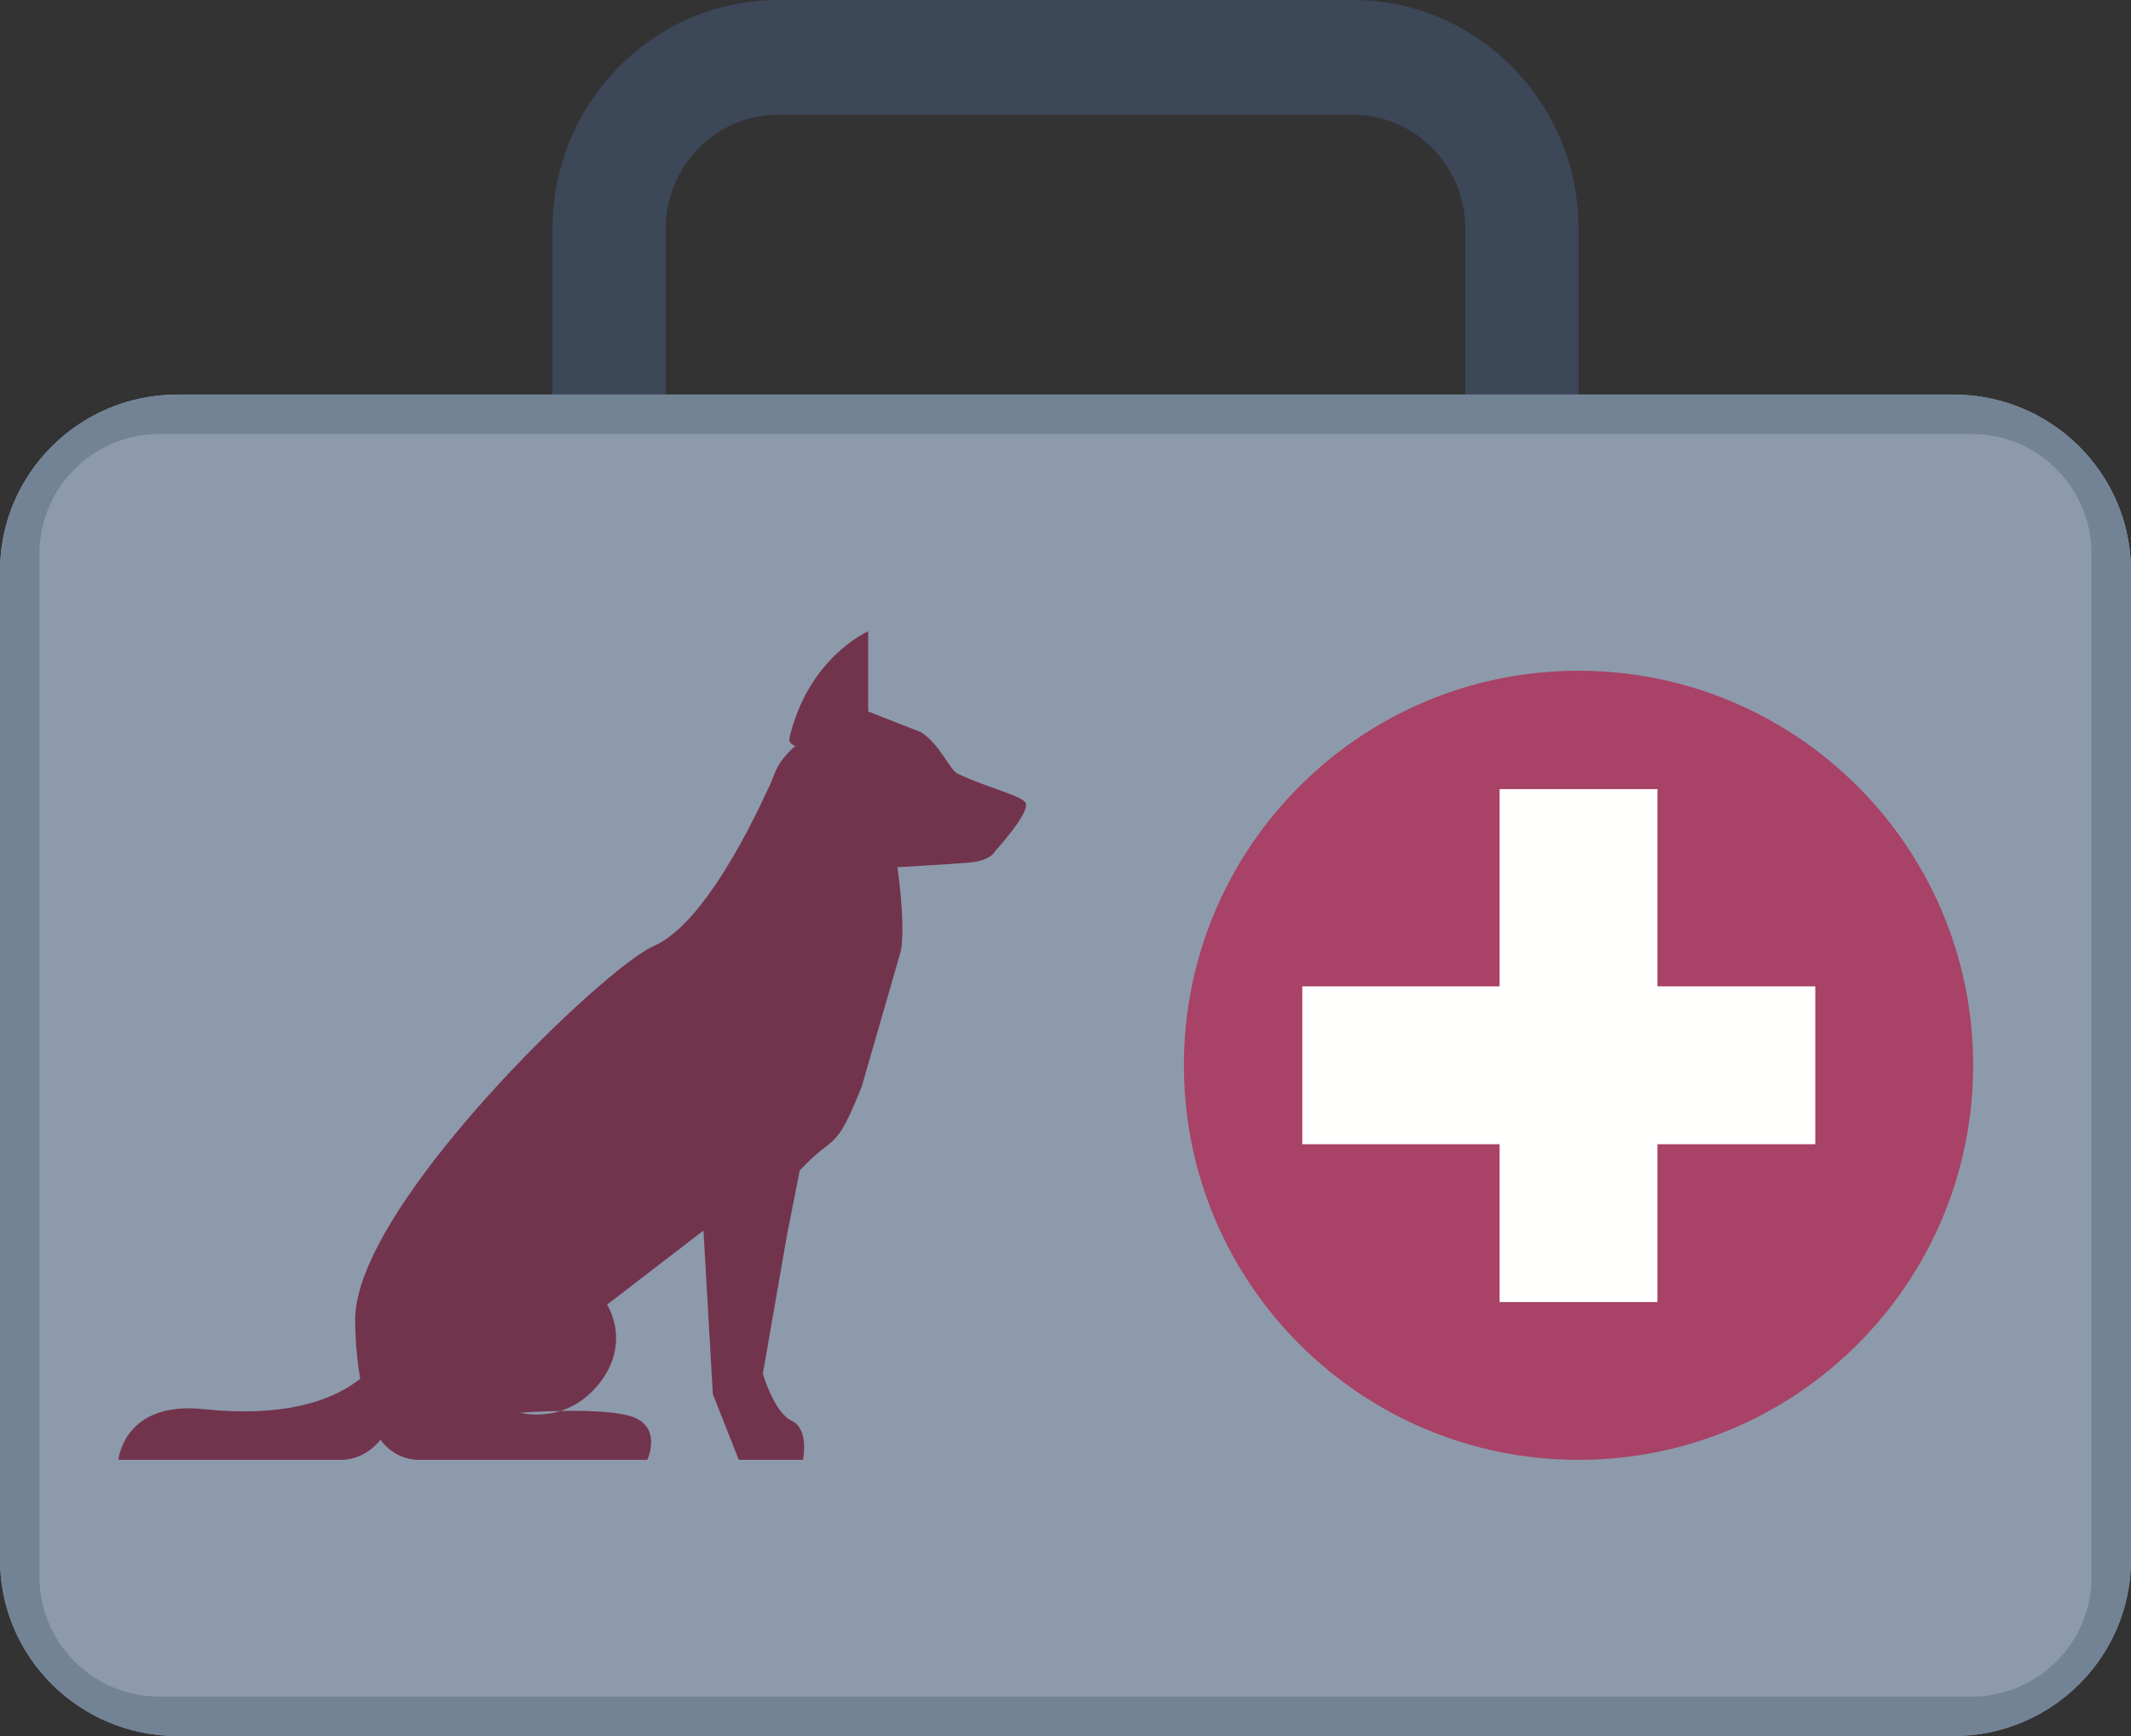<svg width="54" height="44" fill="none" xmlns="http://www.w3.org/2000/svg"><rect width="100%" height="100%" fill="#333333" stroke="none"/><path fill-rule="evenodd" clip-rule="evenodd" d="M19.72 2.908c-1.572 0-2.85 1.294-2.85 2.887v8.411c0 1.591 1.278 2.886 2.85 2.886h14.56c1.573 0 2.851-1.295 2.851-2.886V5.795c0-1.593-1.278-2.887-2.85-2.887H19.72zM34.28 20H19.72C16.566 20 14 17.4 14 14.206V5.795C14 2.6 16.566 0 19.72 0h14.56C37.434 0 40 2.6 40 5.795v8.411C40 17.401 37.434 20 34.28 20z" fill="#3C4758"/><path fill-rule="evenodd" clip-rule="evenodd" d="M49.5 44h-45C2.013 44 0 41.998 0 39.528V14.472C0 12.002 2.014 10 4.5 10h45c2.485 0 4.5 2.002 4.5 4.472v25.056C54 41.998 51.985 44 49.5 44z" fill="#8D9AAB"/><path fill-rule="evenodd" clip-rule="evenodd" d="M49.5 44h-45C2.013 44 0 41.998 0 39.528V14.472C0 12.002 2.014 10 4.5 10h45c2.485 0 4.5 2.002 4.5 4.472v25.056C54 41.998 51.985 44 49.5 44z" fill="#738396"/><path fill-rule="evenodd" clip-rule="evenodd" d="M1 39.954V14.045A3.039 3.039 0 014.033 11h45.934A3.039 3.039 0 0153 14.045v25.91A3.039 3.039 0 0149.967 43H4.033A3.04 3.04 0 011 39.954z" fill="#8D9AAB"/><path fill-rule="evenodd" clip-rule="evenodd" d="M22 16s-1.52.66-1.996 2.71c-.11.467 1.996.23 1.996.23V16zM9.989 35.232C10.094 36.17 9.457 37 8.633 37H3s.133-1.499 2.16-1.285C9.23 36.144 9.85 34 9.85 34l.139 1.232z" fill="#72344D"/><path fill-rule="evenodd" clip-rule="evenodd" d="M16.566 23.976c-1.225.521-7.583 6.595-7.566 9.48.007 1.232.24 2.23.535 2.852.202.425.624.692 1.088.692h5.78s.366-.783-.326-1.072c-.691-.288-2.889-.123-2.889-.123s1.16.327 2.004-.75c.816-1.039.191-1.989.191-1.989l2.443-1.877.237 4.144.658 1.667h1.627s.162-.783-.285-.989c-.447-.206-.732-1.196-.732-1.196l.61-3.503.325-1.648c.909-.973.878-.392 1.57-2.123l.993-3.442c.122-.698-.088-2.12-.088-2.12s1.197-.067 1.791-.114c.596-.046.687-.297.687-.297s.891-.967.77-1.219c-.09-.185-1.052-.41-1.729-.745-.198-.099-.446-.743-.923-1.048L21.914 18s-.707.152-1.485.693c-.777.541-.813.993-.894 1.148-.083.154-1.518 3.517-2.97 4.135z" fill="#72344D"/><path fill-rule="evenodd" clip-rule="evenodd" d="M50 27c0 5.523-4.477 10-10 10-5.522 0-10-4.477-10-10s4.478-10 10-10c5.523 0 10 4.477 10 10z" fill="#A84266"/><path fill-rule="evenodd" clip-rule="evenodd" d="M38 33h4V20h-4v13z" fill="#FFFFFE"/><path fill-rule="evenodd" clip-rule="evenodd" d="M33 29h13v-4H33v4z" fill="#FFFFFE"/></svg>